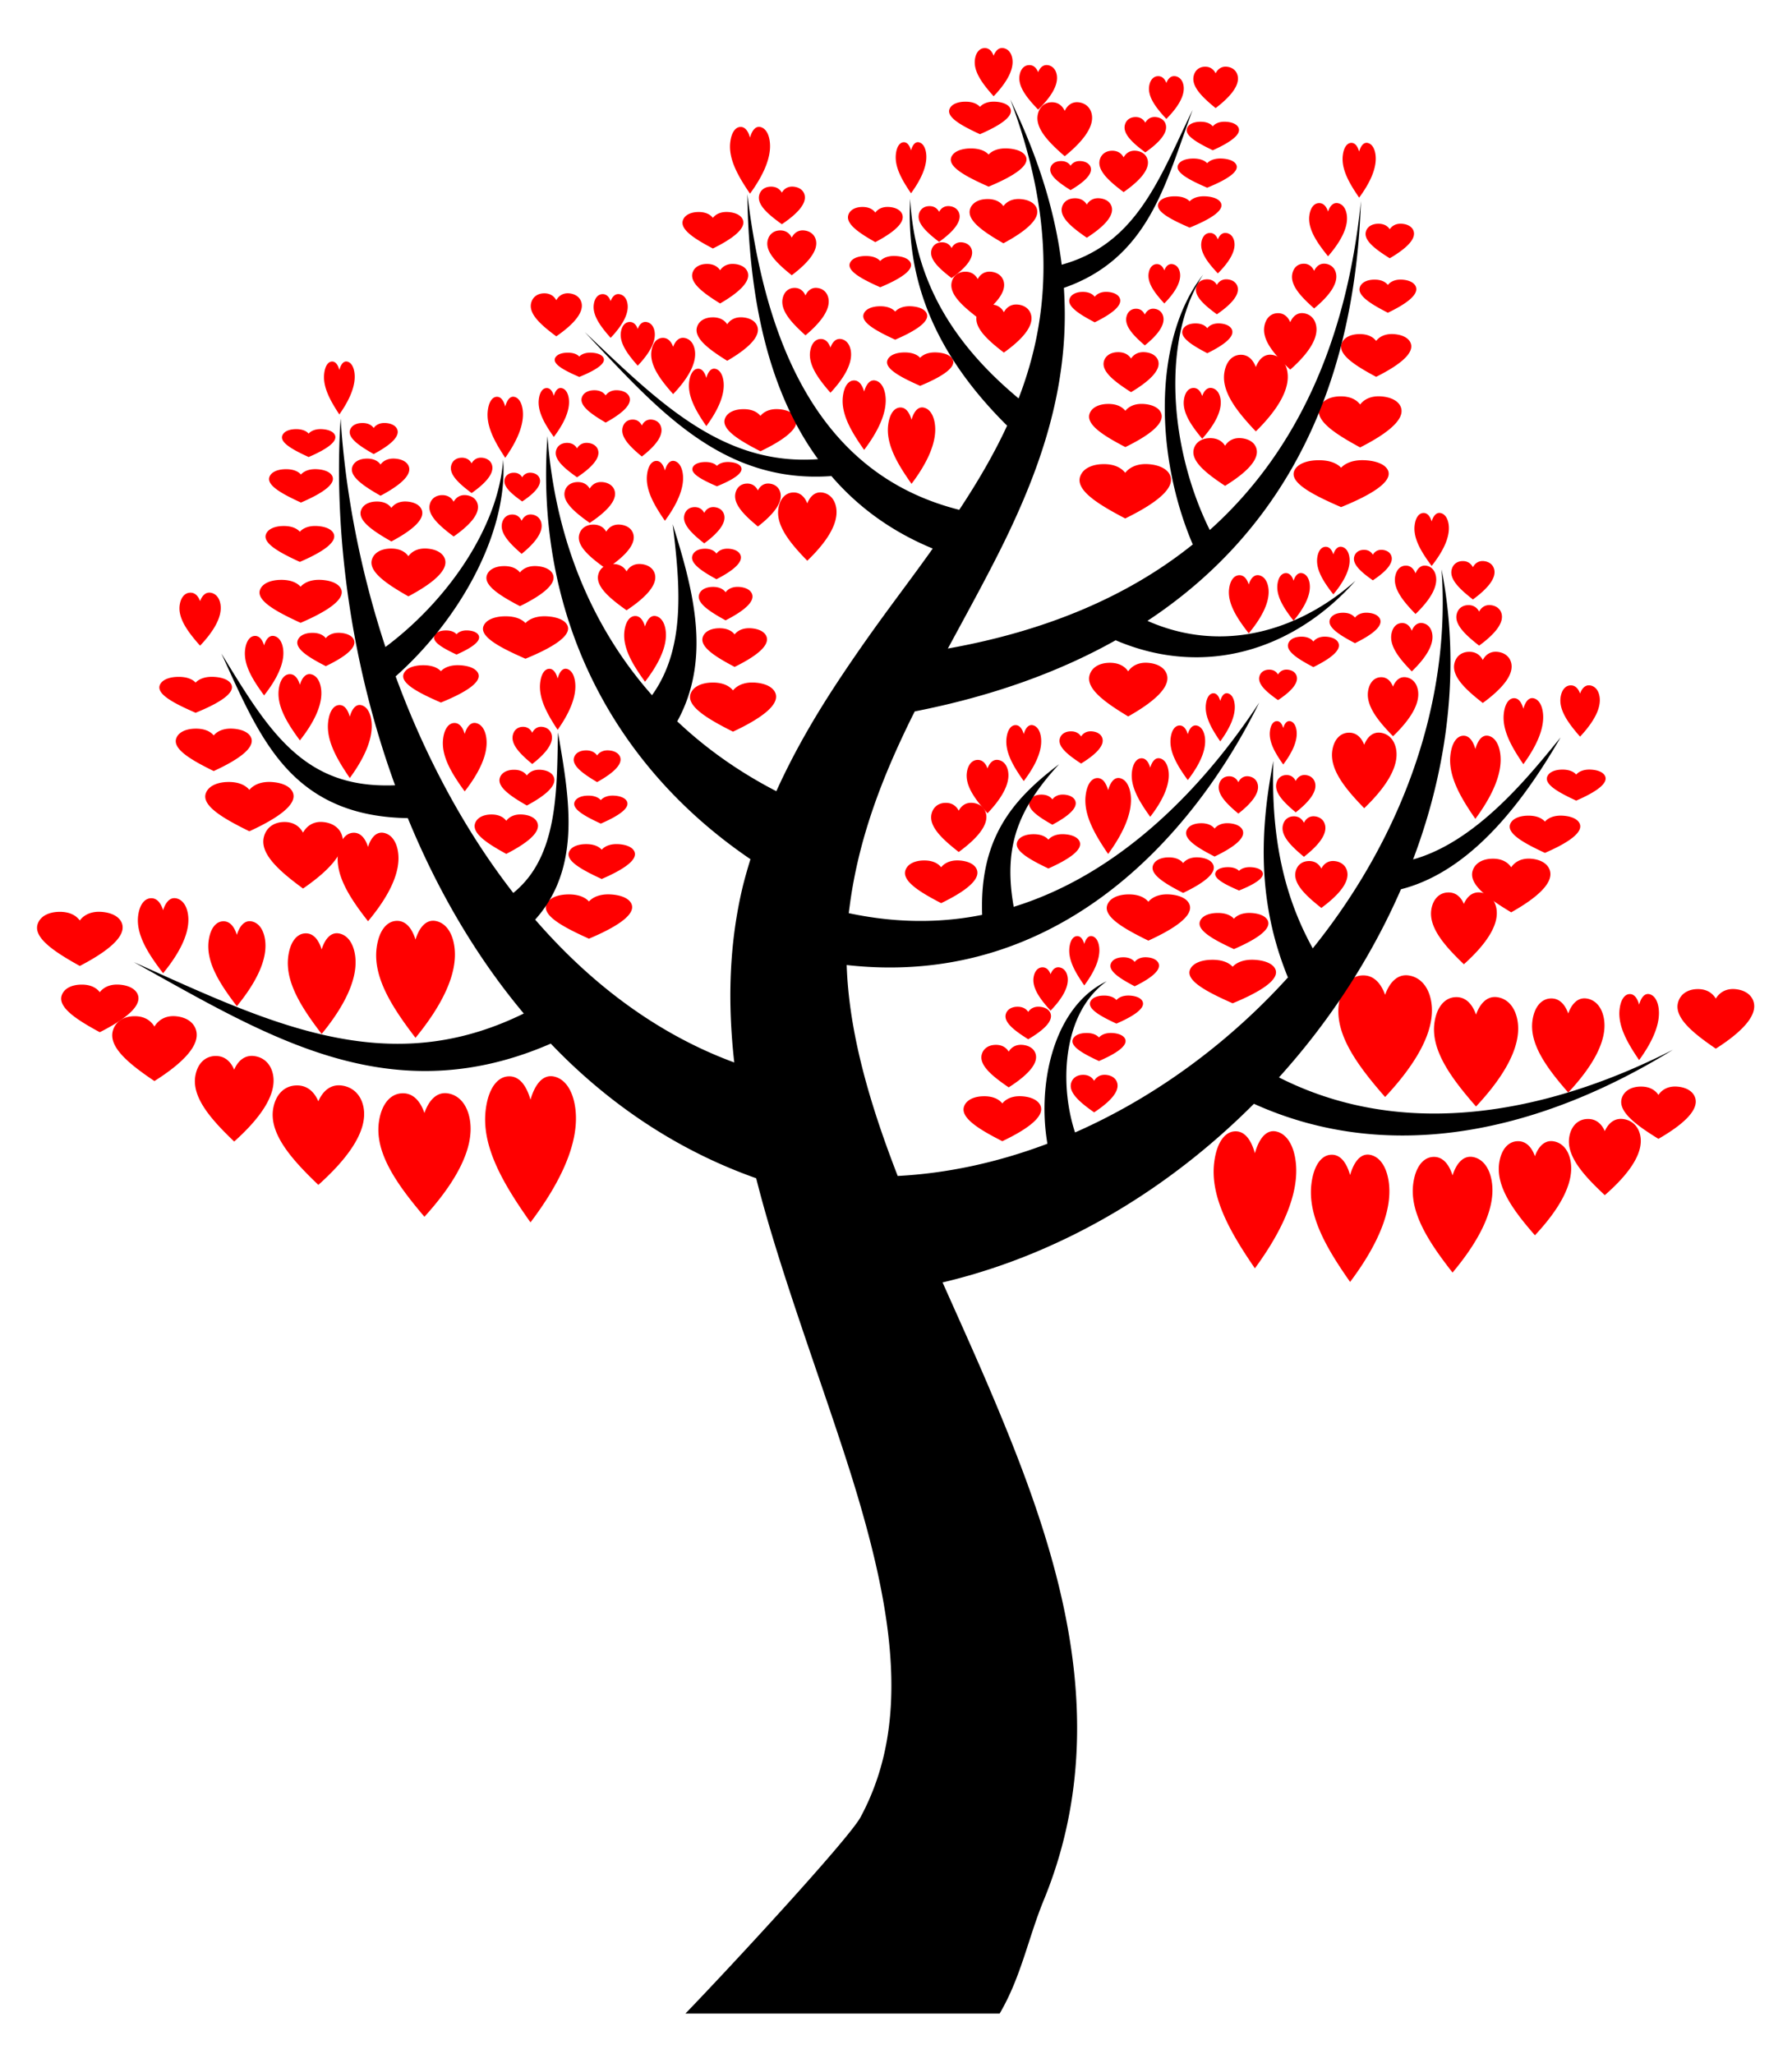 <svg xmlns="http://www.w3.org/2000/svg" viewBox="0 0 561 642.794"><path fill="red" d="M434.75 369.883c-.69-4.802-2.857-7.843-5.84-8.42a3.982 3.982 0 00-.757-.074c-2.593 0-4.438 2.709-5.492 6.41-1.102-3.863-2.983-6.369-5.725-6.369-.181 0-.367.011-.556.034-2.727.321-5.07 3.239-5.808 8.926-1.328 10.23 4.957 20.687 12.089 30.86 7.584-10.103 13.502-21.524 12.089-31.367zM467.008 369.794c-.7-4.366-2.901-7.131-5.93-7.656a4.498 4.498 0 00-.768-.067c-2.633 0-4.506 2.462-5.577 5.828-1.119-3.513-3.028-5.791-5.813-5.791-.184 0-.372.01-.564.03-2.77.293-5.148 2.946-5.898 8.117-1.348 9.303 5.033 18.813 12.275 28.064 7.702-9.188 13.71-19.574 12.275-28.525zM491.682 363.449c-.637-3.552-2.637-5.8-5.39-6.227a4.554 4.554 0 00-.698-.055c-2.393 0-4.095 2.003-5.069 4.74-1.016-2.857-2.752-4.71-5.282-4.71-.168 0-.34.008-.514.025-2.516.238-4.679 2.395-5.36 6.602-1.225 7.566 4.575 15.3 11.156 22.825 7-7.473 12.46-15.92 11.157-23.2zM513.473 355.302c-.632-2.876-2.618-4.697-5.35-5.042a5.53 5.53 0 00-.694-.045c-2.375 0-4.065 1.622-5.03 3.839-1.01-2.314-2.733-3.814-5.245-3.814-.166 0-.336.006-.51.02-2.498.192-4.644 1.94-5.32 5.345-1.217 6.127 4.54 12.39 11.074 18.483 6.948-6.051 12.37-12.891 11.075-18.786zM548.972 313.546c-.674-2.25-2.795-3.673-5.712-3.943a8.02 8.02 0 00-.74-.035c-2.536 0-4.34 1.268-5.372 3.002-1.077-1.81-2.917-2.983-5.598-2.983-.178 0-.36.005-.544.016-2.668.15-4.96 1.517-5.681 4.18-1.299 4.791 4.848 9.69 11.823 14.454 7.419-4.733 13.206-10.082 11.824-14.691zM448.032 313.38c-.822-4.59-3.408-7.496-6.965-8.047a5.892 5.892 0 00-.903-.072c-3.093 0-5.293 2.59-6.55 6.128-1.315-3.693-3.558-6.088-6.829-6.088-.216 0-.437.01-.663.031-3.253.308-6.047 3.097-6.928 8.533-1.584 9.78 5.913 19.777 14.42 29.502 9.046-9.66 16.104-20.577 14.418-29.986zM475.053 319.367c-.74-4.128-3.066-6.743-6.265-7.239a5.296 5.296 0 00-.813-.064c-2.78 0-4.76 2.329-5.891 5.512-1.182-3.322-3.2-5.476-6.142-5.476-.194 0-.393.01-.596.028-2.926.277-5.44 2.785-6.231 7.675-1.424 8.796 5.318 17.787 12.969 26.534 8.136-8.687 14.484-18.507 12.969-26.97zM502.106 318.766c-.636-3.551-2.637-5.8-5.39-6.227a4.554 4.554 0 00-.698-.055c-2.393 0-4.095 2.003-5.068 4.741-1.017-2.857-2.753-4.71-5.283-4.71a5.45 5.45 0 00-.513.024c-2.517.238-4.68 2.396-5.36 6.602-1.226 7.566 4.574 15.301 11.156 22.826 7-7.474 12.46-15.92 11.156-23.2zM500.735 217.928c-.346-1.936-1.437-3.162-2.937-3.394-.13-.02-.257-.03-.38-.03-1.305 0-2.233 1.091-2.763 2.584-.554-1.558-1.5-2.568-2.88-2.568-.091 0-.184.005-.28.014-1.371.13-2.55 1.305-2.921 3.598-.668 4.124 2.493 8.34 6.08 12.44 3.816-4.072 6.792-8.677 6.081-12.644zM485.162 272.336c-.689-2.026-2.853-3.308-5.83-3.551a9.301 9.301 0 00-.757-.031c-2.588 0-4.43 1.142-5.483 2.703-1.1-1.63-2.977-2.686-5.715-2.686-.181 0-.366.005-.555.014-2.723.136-5.062 1.366-5.799 3.764-1.325 4.315 4.95 8.725 12.07 13.016 7.572-4.262 13.48-9.078 12.069-13.23zM494.524 257.777c-.62-1.405-2.57-2.295-5.251-2.464-.234-.015-.46-.022-.681-.022-2.331 0-3.99.793-4.938 1.876-.991-1.13-2.682-1.864-5.148-1.864-.163 0-.33.003-.5.01-2.452.094-4.558.948-5.222 2.613-1.194 2.994 4.457 6.055 10.87 9.033 6.82-2.958 12.14-6.3 10.87-9.182zM502.5 242.948c-.517-1.172-2.141-1.913-4.376-2.054a9.044 9.044 0 00-.567-.018c-1.942 0-3.325.66-4.115 1.563-.825-.942-2.234-1.553-4.289-1.553-.136 0-.275.003-.416.008-2.044.078-3.799.79-4.352 2.177-.995 2.495 3.714 5.046 9.057 7.527 5.683-2.464 10.116-5.25 9.058-7.65zM469.657 235.807c-.444-3.138-1.84-5.125-3.761-5.502a2.524 2.524 0 00-.488-.048c-1.67 0-2.858 1.77-3.537 4.189-.71-2.525-1.92-4.163-3.687-4.162-.116 0-.236.007-.358.021-1.756.21-3.265 2.117-3.74 5.834-.856 6.685 3.192 13.52 7.785 20.168 4.885-6.603 8.696-14.067 7.786-20.5zM483.003 222.92c-.348-2.493-1.443-4.07-2.949-4.37a1.958 1.958 0 00-.382-.039c-1.309 0-2.24 1.406-2.773 3.327-.556-2.005-1.505-3.305-2.89-3.305-.091 0-.185.005-.28.017-1.377.167-2.56 1.68-2.933 4.632-.67 5.31 2.503 10.736 6.103 16.016 3.83-5.244 6.817-11.17 6.104-16.279zM453.496 164.079c-.302-2-1.254-3.266-2.564-3.506a1.837 1.837 0 00-.332-.031c-1.138 0-1.948 1.127-2.411 2.67-.484-1.61-1.31-2.653-2.513-2.653-.08 0-.162.004-.245.014-1.197.134-2.226 1.349-2.55 3.717-.583 4.26 2.177 8.616 5.308 12.853 3.33-4.208 5.928-8.965 5.307-13.064zM437.032 234.348c-.567-2.852-2.352-4.658-4.807-5a4.502 4.502 0 00-.623-.044c-2.134 0-3.653 1.608-4.52 3.806-.908-2.294-2.456-3.782-4.713-3.782-.15 0-.302.007-.458.02-2.245.191-4.173 1.924-4.78 5.3-1.094 6.076 4.08 12.285 9.95 18.327 6.243-6 11.114-12.782 9.951-18.627zM443.87 215.89c-.444-2.228-1.838-3.639-3.757-3.906a3.515 3.515 0 00-.487-.035c-1.667 0-2.854 1.257-3.532 2.974-.709-1.792-1.918-2.955-3.682-2.955-.117 0-.236.005-.358.016-1.754.149-3.261 1.502-3.736 4.141-.854 4.747 3.189 9.6 7.776 14.32 4.879-4.688 8.685-9.988 7.776-14.555zM448.342 198.225c-.363-1.826-1.505-2.982-3.077-3.201a2.879 2.879 0 00-.4-.028c-1.366 0-2.338 1.03-2.894 2.437-.58-1.469-1.571-2.422-3.016-2.422-.096 0-.194.005-.293.013-1.438.122-2.672 1.232-3.061 3.394-.7 3.889 2.612 7.865 6.37 11.732 3.998-3.841 7.116-8.183 6.371-11.925zM449.514 180.259c-.363-1.826-1.506-2.982-3.077-3.201a2.878 2.878 0 00-.4-.028c-1.366 0-2.338 1.03-2.894 2.437-.58-1.47-1.572-2.422-3.017-2.422-.095 0-.193.005-.293.013-1.437.122-2.672 1.231-3.061 3.394-.7 3.889 2.613 7.865 6.371 11.732 3.997-3.841 7.116-8.183 6.371-11.925zM473.077 207.416c-.506-1.931-2.098-3.154-4.288-3.386-.19-.02-.376-.03-.556-.03-1.904 0-3.259 1.09-4.033 2.578-.81-1.554-2.19-2.561-4.204-2.561-.134 0-.27.004-.409.013-2.002.13-3.723 1.303-4.265 3.59-.975 4.115 3.64 8.322 8.878 12.414 5.57-4.065 9.915-8.659 8.877-12.618zM470.08 192.095c-.4-1.53-1.66-2.497-3.394-2.681a4.166 4.166 0 00-.44-.024c-1.507 0-2.58.863-3.193 2.041-.64-1.23-1.734-2.028-3.328-2.028-.105 0-.213.004-.323.011-1.586.102-2.948 1.031-3.377 2.842-.772 3.257 2.882 6.587 7.028 9.826 4.41-3.217 7.85-6.853 7.028-9.987zM467.763 178.172c-.38-1.448-1.574-2.365-3.216-2.54a3.961 3.961 0 00-.417-.021c-1.428 0-2.444.816-3.025 1.933-.606-1.165-1.642-1.921-3.152-1.921-.1 0-.202.003-.306.01-1.502.097-2.793.977-3.2 2.692-.73 3.086 2.73 6.24 6.658 9.309 4.177-3.048 7.436-6.493 6.658-9.462zM147.083 350.403c-.81-4.662-3.359-7.614-6.865-8.174a5.632 5.632 0 00-.89-.072c-3.047 0-5.216 2.63-6.455 6.223-1.296-3.75-3.506-6.183-6.73-6.183-.213 0-.431.01-.653.032-3.206.313-5.96 3.145-6.828 8.666-1.56 9.932 5.827 20.084 14.21 29.96 8.916-9.809 15.872-20.896 14.211-30.452zM113.754 346.348c-.804-3.754-3.331-6.132-6.808-6.583a6.855 6.855 0 00-.883-.058c-3.022 0-5.173 2.118-6.402 5.012-1.285-3.02-3.477-4.98-6.674-4.98-.211 0-.428.009-.648.026-3.18.252-5.91 2.533-6.771 6.98-1.548 7.998 5.779 16.175 14.093 24.129 8.842-7.9 15.74-16.83 14.093-24.526zM85.436 336.209c-.691-3.23-2.865-5.275-5.856-5.663a5.883 5.883 0 00-.76-.05c-2.6 0-4.45 1.822-5.507 4.312-1.105-2.599-2.99-4.284-5.74-4.284-.183 0-.369.007-.558.022-2.735.217-5.085 2.179-5.825 6.004-1.332 6.88 4.97 13.914 12.123 20.757 7.606-6.796 13.54-14.478 12.123-21.098zM61.358 322.381c-.742-2.448-3.076-3.998-6.286-4.292a8.917 8.917 0 00-.816-.038c-2.79 0-4.776 1.38-5.912 3.268-1.186-1.97-3.21-3.247-6.162-3.247-.196 0-.395.005-.599.017-2.936.164-5.458 1.651-6.253 4.55-1.429 5.217 5.337 10.549 13.014 15.736 8.165-5.152 14.535-10.975 13.014-15.994zM38.17 289.001c-.752-2.043-3.117-3.337-6.37-3.582a10.994 10.994 0 00-.827-.032c-2.828 0-4.84 1.152-5.99 2.727-1.203-1.643-3.255-2.71-6.246-2.71-.198 0-.4.005-.607.015-2.975.136-5.53 1.378-6.336 3.798-1.449 4.353 5.408 8.803 13.188 13.132 8.275-4.3 14.73-9.16 13.188-13.348zM142.21 296.005c-.691-4.415-2.868-7.21-5.862-7.74a4.351 4.351 0 00-.76-.069c-2.603 0-4.455 2.49-5.514 5.893-1.106-3.551-2.994-5.855-5.747-5.855-.182 0-.368.01-.558.03-2.738.296-5.09 2.979-5.83 8.207-1.334 9.405 4.976 19.02 12.135 28.372 7.615-9.29 13.555-19.789 12.137-28.838zM111.136 298.825c-.595-3.798-2.467-6.203-5.043-6.659a3.738 3.738 0 00-.654-.059c-2.239 0-3.832 2.142-4.742 5.07-.952-3.056-2.576-5.037-4.944-5.037-.157 0-.317.009-.48.026-2.356.255-4.38 2.562-5.016 7.06-1.147 8.09 4.28 16.36 10.44 24.406 6.55-7.991 11.66-17.023 10.44-24.807zM82.958 294.001c-.502-3.204-2.082-5.233-4.256-5.618a3.155 3.155 0 00-.551-.05c-1.89 0-3.234 1.807-4.003 4.278-.803-2.578-2.173-4.25-4.171-4.25-.133 0-.268.007-.406.022-1.987.214-3.695 2.161-4.233 5.956-.967 6.828 3.613 13.807 8.81 20.596 5.528-6.743 9.84-14.365 8.81-20.934zM58.843 286.128c-.444-2.831-1.84-4.624-3.76-4.964a2.787 2.787 0 00-.488-.044c-1.67 0-2.857 1.597-3.536 3.78-.71-2.279-1.92-3.756-3.686-3.756-.117 0-.237.006-.358.02-1.756.19-3.265 1.91-3.74 5.263-.855 6.032 3.191 12.199 7.784 18.198 4.883-5.958 8.694-12.693 7.784-18.497z"/><path fill="red" d="M43.144 311.348c-.68-1.797-2.814-2.935-5.752-3.151a10.153 10.153 0 00-.746-.028c-2.554 0-4.37 1.014-5.41 2.399-1.085-1.446-2.937-2.384-5.638-2.384-.179 0-.362.004-.548.013-2.686.12-4.994 1.212-5.721 3.34-1.308 3.83 4.882 7.744 11.907 11.551 7.471-3.781 13.3-8.056 11.908-11.74zM107.123 261.706c-.7-2.512-2.897-4.103-5.921-4.404a7.734 7.734 0 00-.768-.04c-2.628 0-4.499 1.417-5.568 3.354-1.117-2.021-3.024-3.332-5.804-3.332-.184 0-.372.006-.563.018-2.765.168-5.14 1.694-5.89 4.669-1.345 5.351 5.027 10.822 12.257 16.143 7.69-5.285 13.69-11.26 12.257-16.408zM91.678 248.038c-.776-1.861-3.217-3.04-6.575-3.263a12.85 12.85 0 00-.853-.029c-2.919 0-4.996 1.05-6.183 2.484-1.24-1.497-3.358-2.468-6.446-2.468-.204 0-.413.005-.626.013-3.07.125-5.709 1.255-6.54 3.46-1.495 3.963 5.582 8.016 13.612 11.958 8.54-3.916 15.202-8.341 13.61-12.155zM78.613 230.887c-.668-1.6-2.768-2.614-5.656-2.806a11.046 11.046 0 00-.734-.025c-2.51 0-4.298.903-5.32 2.137-1.066-1.288-2.888-2.123-5.544-2.123-.175 0-.355.003-.538.01-2.642.108-4.91 1.08-5.626 2.976-1.286 3.41 4.801 6.897 11.709 10.288 7.346-3.368 13.077-7.176 11.709-10.457zM72.428 214.244c-.638-1.356-2.644-2.215-5.404-2.377-.24-.015-.473-.021-.7-.021-2.4 0-4.107.764-5.083 1.81-1.02-1.091-2.76-1.799-5.297-1.799-.168 0-.34.003-.515.01-2.524.09-4.692.914-5.375 2.52-1.228 2.889 4.587 5.842 11.187 8.715 7.019-2.854 12.495-6.079 11.187-8.858zM68.999 189.03c-.363-2.002-1.504-3.27-3.073-3.51a2.627 2.627 0 00-.399-.03c-1.364 0-2.335 1.128-2.89 2.671-.58-1.61-1.57-2.654-3.012-2.654a3.14 3.14 0 00-.292.014c-1.436.134-2.668 1.35-3.057 3.72-.699 4.264 2.609 8.622 6.361 12.862 3.991-4.211 7.105-8.971 6.362-13.073zM100.493 215.421c-.377-2.5-1.562-4.083-3.192-4.383a2.28 2.28 0 00-.413-.038c-1.417 0-2.425 1.41-3.002 3.336-.602-2.01-1.63-3.315-3.128-3.315-.1 0-.2.006-.304.017-1.49.168-2.77 1.686-3.174 4.647-.725 5.325 2.709 10.77 6.606 16.065 4.145-5.26 7.379-11.205 6.607-16.329zM88.613 202.994c-.339-2.245-1.403-3.667-2.867-3.936a2.043 2.043 0 00-.371-.035c-1.273 0-2.178 1.266-2.696 2.997-.54-1.806-1.464-2.978-2.81-2.978-.089 0-.18.005-.273.016-1.339.15-2.488 1.514-2.85 4.173-.652 4.783 2.432 9.673 5.933 14.43 3.723-4.725 6.627-10.065 5.934-14.667zM438.55 127.453c-.727-1.927-3.013-3.148-6.158-3.38-.274-.02-.54-.03-.799-.03-2.734 0-4.679 1.088-5.791 2.574-1.162-1.551-3.145-2.557-6.037-2.557-.191 0-.387.005-.586.014-2.876.129-5.347 1.3-6.126 3.583-1.4 4.106 5.228 8.303 12.749 12.387 7.998-4.056 14.238-8.64 12.748-12.591zM430.604 48.358c-.291-2.067-1.208-3.376-2.47-3.624a1.652 1.652 0 00-.32-.032c-1.096 0-1.876 1.166-2.321 2.76-.466-1.664-1.261-2.743-2.42-2.743a1.97 1.97 0 00-.236.015c-1.153.138-2.144 1.394-2.456 3.842-.561 4.405 2.096 8.907 5.112 13.286 3.207-4.35 5.709-9.266 5.111-13.504zM402.983 116.138c-.56-2.892-2.324-4.724-4.75-5.071a4.337 4.337 0 00-.615-.045c-2.108 0-3.608 1.631-4.466 3.861-.896-2.327-2.426-3.836-4.656-3.836-.147 0-.298.006-.452.02-2.218.194-4.123 1.95-4.723 5.377-1.08 6.162 4.031 12.462 9.83 18.59 6.169-6.087 10.981-12.967 9.832-18.896z"/><path fill="red" d="M412.003 101.776c-.461-2.132-1.91-3.481-3.904-3.737a3.962 3.962 0 00-.506-.033c-1.733 0-2.966 1.202-3.671 2.845-.737-1.715-1.994-2.827-3.827-2.827-.122 0-.246.005-.372.015-1.823.142-3.39 1.437-3.883 3.962-.887 4.541 3.314 9.183 8.081 13.699 5.07-4.485 9.026-9.555 8.082-13.924zM418.234 85.514c-.39-1.688-1.615-2.756-3.3-2.959a3.585 3.585 0 00-.429-.026c-1.465 0-2.507.952-3.104 2.253-.622-1.358-1.685-2.239-3.235-2.238-.103 0-.207.003-.314.011-1.542.113-2.866 1.138-3.283 3.137-.75 3.595 2.801 7.27 6.832 10.846 4.287-3.551 7.632-7.565 6.833-11.024zM421.597 67.1c-.333-2.008-1.38-3.28-2.82-3.521a2.207 2.207 0 00-.366-.031c-1.252 0-2.143 1.132-2.652 2.68-.533-1.615-1.44-2.663-2.765-2.663a2.65 2.65 0 00-.269.014c-1.317.134-2.448 1.354-2.805 3.733-.641 4.278 2.394 8.652 5.839 12.907 3.663-4.226 6.52-9.003 5.838-13.12zM441.63 107.411c-.617-1.613-2.557-2.635-5.227-2.829a9.325 9.325 0 00-.677-.025c-2.32 0-3.972.91-4.916 2.154-.986-1.298-2.67-2.14-5.123-2.14-.163 0-.329.003-.498.011-2.441.108-4.538 1.089-5.199 3-1.188 3.438 4.437 6.952 10.82 10.37 6.788-3.395 12.085-7.233 10.82-10.54zM443.24 89.727c-.5-1.25-2.07-2.041-4.232-2.192a7.88 7.88 0 00-.548-.019c-1.878 0-3.215.705-3.979 1.668-.798-1.005-2.16-1.657-4.147-1.657-.131 0-.266.003-.403.008-1.975.084-3.673.843-4.207 2.323-.962 2.663 3.59 5.384 8.757 8.032 5.495-2.63 9.782-5.602 8.758-8.163zM442.54 72.326c-.426-1.304-1.765-2.13-3.607-2.286a5.521 5.521 0 00-.467-.02c-1.601 0-2.74.735-3.392 1.74-.68-1.049-1.842-1.729-3.535-1.729a6.69 6.69 0 00-.343.01c-1.684.087-3.131.879-3.587 2.422-.82 2.777 3.061 5.616 7.465 8.378 4.684-2.743 8.338-5.843 7.466-8.515zM435.614 174.133c-.333-1.15-1.38-1.88-2.819-2.018a3.826 3.826 0 00-.365-.017c-1.252 0-2.142.648-2.651 1.535-.532-.925-1.44-1.526-2.763-1.526a4.54 4.54 0 00-.269.008c-1.316.077-2.447.776-2.803 2.14-.641 2.45 2.392 4.956 5.835 7.393 3.66-2.42 6.517-5.157 5.835-7.515zM363.49 129.3c-.638-1.628-2.645-2.66-5.406-2.855a9.917 9.917 0 00-.7-.025c-2.401 0-4.109.918-5.085 2.174-1.02-1.31-2.762-2.16-5.3-2.16-.168 0-.34.003-.515.011-2.525.11-4.694 1.099-5.378 3.027-1.229 3.47 4.59 7.017 11.193 10.468 7.022-3.428 12.5-7.301 11.192-10.64zM386.4 75.602c-.293-1.526-1.215-2.493-2.483-2.676a2.252 2.252 0 00-.322-.024c-1.102 0-1.887.861-2.335 2.038-.468-1.228-1.268-2.025-2.434-2.025-.077 0-.156.004-.236.01-1.16.103-2.156 1.03-2.47 2.838-.564 3.252 2.108 6.576 5.14 9.81 3.225-3.212 5.74-6.842 5.14-9.97zM434.492 147.168c-.835-1.77-3.463-2.89-7.078-3.103-.315-.018-.62-.027-.918-.027-3.143 0-5.379.998-6.657 2.362-1.335-1.423-3.615-2.347-6.939-2.347-.22 0-.445.004-.674.013-3.306.118-6.145 1.193-7.04 3.29-1.61 3.77 6.008 7.624 14.653 11.374 9.193-3.725 16.366-7.934 14.653-11.561zM393.306 140.307c-.558-1.8-2.313-2.94-4.727-3.157a6.863 6.863 0 00-.613-.028c-2.098 0-3.591 1.016-4.445 2.404-.891-1.449-2.413-2.388-4.633-2.388-.147 0-.297.004-.45.012-2.207.12-4.103 1.215-4.7 3.347-1.076 3.836 4.011 7.757 9.783 11.572 6.14-3.79 10.928-8.071 9.785-11.762zM385.678 103.213c-.441-1.124-1.827-1.837-3.734-1.972a6.874 6.874 0 00-.484-.017c-1.658 0-2.837.634-3.512 1.501-.704-.905-1.907-1.491-3.66-1.491-.116 0-.234.002-.355.007-1.744.076-3.242.759-3.714 2.09-.85 2.397 3.17 4.846 7.73 7.229 4.849-2.367 8.632-5.042 7.729-7.347zM387.425 89.757c-.37-1.32-1.53-2.156-3.126-2.315a4.095 4.095 0 00-.406-.02c-1.388 0-2.375.744-2.94 1.762-.59-1.062-1.596-1.751-3.064-1.751-.098 0-.197.003-.298.01-1.46.088-2.714.89-3.11 2.453-.71 2.812 2.654 5.687 6.472 8.484 4.06-2.778 7.228-5.917 6.472-8.623zM362.567 112.886c-.484-1.51-2.005-2.465-4.099-2.647a6.14 6.14 0 00-.531-.023c-1.82 0-3.115.851-3.855 2.015-.773-1.214-2.093-2.002-4.018-2.002-.127 0-.257.003-.39.01-1.914.101-3.559 1.019-4.077 2.807-.932 3.216 3.48 6.504 8.485 9.703 5.324-3.177 9.477-6.768 8.485-9.863zM364.158 99.071c-.328-1.383-1.362-2.26-2.784-2.425a3.095 3.095 0 00-.36-.022c-1.237 0-2.116.78-2.619 1.847-.525-1.113-1.422-1.835-2.729-1.835-.086 0-.175.003-.265.01-1.3.092-2.417.933-2.769 2.571-.633 2.948 2.363 5.96 5.763 8.892 3.616-2.911 6.437-6.202 5.763-9.038zM369.378 85.283c-.278-1.485-1.154-2.426-2.36-2.604a2.089 2.089 0 00-.306-.023c-1.047 0-1.793.838-2.219 1.983-.445-1.195-1.205-1.97-2.313-1.97-.074 0-.149.003-.225.01-1.102.1-2.049 1.002-2.347 2.761-.537 3.165 2.003 6.4 4.885 9.546 3.065-3.125 5.456-6.658 4.885-9.703zM366.352 148.885c-.804-2.05-3.331-3.35-6.808-3.596a12.49 12.49 0 00-.882-.031c-3.023 0-5.173 1.156-6.402 2.737-1.285-1.65-3.477-2.72-6.674-2.72-.211 0-.427.005-.648.014-3.18.138-5.91 1.384-6.77 3.812-1.549 4.37 5.778 8.835 14.092 13.18 8.841-4.315 15.74-9.193 14.092-13.396zM397.054 183.903c-.35-2.194-1.448-3.583-2.96-3.846a2.231 2.231 0 00-.383-.034c-1.314 0-2.249 1.237-2.783 2.928-.558-1.765-1.511-2.91-2.901-2.91a2.66 2.66 0 00-.282.016c-1.382.146-2.57 1.48-2.943 4.077-.673 4.674 2.512 9.45 6.126 14.098 3.844-4.616 6.842-9.833 6.126-14.33zM409.98 182.55c-.286-1.797-1.186-2.935-2.425-3.15a1.823 1.823 0 00-.314-.028c-1.076 0-1.842 1.013-2.28 2.399-.458-1.446-1.239-2.384-2.377-2.384-.076 0-.153.004-.231.013-1.133.12-2.106 1.212-2.412 3.34-.552 3.83 2.058 7.744 5.02 11.552 3.149-3.782 5.606-8.057 5.02-11.741zM422.429 174.31c-.286-1.798-1.187-2.936-2.425-3.152a1.824 1.824 0 00-.314-.028c-1.077 0-1.843 1.014-2.28 2.4-.458-1.447-1.24-2.384-2.378-2.384a2.17 2.17 0 00-.23.012c-1.133.12-2.106 1.212-2.413 3.341-.551 3.83 2.059 7.743 5.02 11.551 3.15-3.782 5.607-8.057 5.02-11.74zM419.027 201.3c-.448-1.147-1.857-1.875-3.797-2.012a6.93 6.93 0 00-.492-.018c-1.686 0-2.886.647-3.571 1.532-.717-.923-1.94-1.522-3.723-1.522-.118 0-.238.002-.361.008-1.774.076-3.297.774-3.777 2.134-.863 2.446 3.223 4.946 7.86 7.379 4.933-2.416 8.78-5.147 7.861-7.5zM432.05 193.813c-.449-1.148-1.858-1.875-3.798-2.013a6.93 6.93 0 00-.492-.018c-1.686 0-2.885.648-3.571 1.533-.717-.923-1.94-1.523-3.723-1.523-.118 0-.238.003-.361.008-1.773.077-3.297.775-3.777 2.135-.863 2.446 3.224 4.946 7.86 7.379 4.933-2.416 8.78-5.147 7.862-7.5zM405.931 211.627c-.333-1.15-1.38-1.88-2.819-2.017a3.828 3.828 0 00-.365-.018c-1.252 0-2.142.649-2.651 1.536-.532-.926-1.44-1.526-2.763-1.526-.088 0-.177.002-.269.008-1.316.077-2.447.776-2.803 2.139-.641 2.45 2.392 4.956 5.835 7.394 3.66-2.421 6.517-5.158 5.835-7.516zM353.94 248.576c-.401-2.866-1.661-4.68-3.395-5.025a2.257 2.257 0 00-.44-.044c-1.508 0-2.58 1.616-3.193 3.826-.64-2.306-1.734-3.802-3.328-3.802a2.69 2.69 0 00-.323.02c-1.586.192-2.948 1.933-3.377 5.328-.772 6.106 2.882 12.348 7.028 18.42 4.409-6.03 7.849-12.848 7.028-18.723zM365.8 241.232c-.325-2.21-1.35-3.608-2.758-3.874a1.926 1.926 0 00-.358-.034c-1.225 0-2.096 1.246-2.595 2.95-.52-1.778-1.408-2.93-2.704-2.93-.086 0-.173.004-.262.015-1.289.147-2.396 1.49-2.744 4.106-.628 4.707 2.341 9.518 5.71 14.198 3.583-4.648 6.379-9.903 5.711-14.431zM377.19 230.706c-.306-2.061-1.265-3.366-2.584-3.614a1.814 1.814 0 00-.335-.032c-1.147 0-1.963 1.163-2.43 2.752-.487-1.659-1.32-2.734-2.532-2.734-.08 0-.163.005-.246.014-1.207.138-2.243 1.39-2.57 3.832-.587 4.391 2.193 8.88 5.348 13.247 3.356-4.337 5.973-9.24 5.348-13.465zM386.489 220.19c-.256-1.816-1.06-2.966-2.165-3.184a1.444 1.444 0 00-.28-.028c-.962 0-1.645 1.024-2.036 2.424-.409-1.46-1.106-2.409-2.122-2.409-.067 0-.136.005-.206.013-1.011.121-1.88 1.225-2.153 3.376-.492 3.87 1.837 7.826 4.48 11.675 2.812-3.822 5.005-8.143 4.482-11.866zM372.348 283.017c-.733-1.746-3.036-2.852-6.204-3.061a12.191 12.191 0 00-.804-.027c-2.754 0-4.714.984-5.834 2.33-1.17-1.404-3.168-2.315-6.081-2.315-.193 0-.39.004-.591.012-2.897.117-5.386 1.177-6.17 3.245-1.41 3.72 5.266 7.521 12.842 11.22 8.057-3.673 14.343-7.826 12.842-11.404zM379.831 270.724c-.538-1.341-2.23-2.19-4.56-2.351-.202-.014-.399-.021-.59-.021-2.025 0-3.466.756-4.289 1.79-.86-1.079-2.329-1.779-4.47-1.779-.142 0-.286.003-.434.01-2.13.09-3.959.904-4.535 2.493-1.037 2.857 3.87 5.778 9.44 8.62 5.921-2.823 10.542-6.013 9.438-8.762zM389.034 259.89c-.502-1.258-2.08-2.054-4.25-2.205a7.89 7.89 0 00-.55-.02c-1.887 0-3.229.71-3.996 1.679-.802-1.012-2.17-1.668-4.166-1.668-.132 0-.267.003-.404.009-1.985.084-3.69.848-4.226 2.337-.966 2.68 3.607 5.418 8.796 8.082 5.518-2.646 9.824-5.637 8.796-8.214zM362.708 301.56c-.427-1.094-1.77-1.787-3.616-1.919a6.614 6.614 0 00-.469-.017c-1.605 0-2.747.617-3.4 1.461-.682-.88-1.847-1.452-3.545-1.451-.112 0-.227.002-.344.007-1.688.073-3.139.738-3.596 2.035-.822 2.332 3.07 4.716 7.485 7.036 4.696-2.304 8.36-4.908 7.485-7.151zM405.882 228.596c-.237-1.638-.982-2.674-2.007-2.871a1.378 1.378 0 00-.26-.025c-.892 0-1.526.923-1.889 2.185-.378-1.317-1.025-2.171-1.968-2.171-.062 0-.126.003-.19.011-.938.11-1.744 1.104-1.997 3.043-.457 3.488 1.704 7.054 4.155 10.523 2.608-3.445 4.642-7.34 4.156-10.695zM345.097 231.051c-.38-1.216-1.573-1.985-3.216-2.131a4.703 4.703 0 00-.417-.02c-1.428 0-2.443.686-3.024 1.624-.607-.978-1.643-1.613-3.153-1.613-.1 0-.202.003-.306.009-1.502.081-2.792.82-3.198 2.26-.731 2.59 2.73 5.237 6.657 7.812 4.177-2.558 7.435-5.45 6.657-7.941zM325.87 230.683c-.307-2.111-1.272-3.448-2.599-3.702a1.795 1.795 0 00-.337-.033c-1.153 0-1.974 1.191-2.443 2.82-.49-1.7-1.327-2.802-2.547-2.802-.08 0-.163.005-.247.015-1.214.141-2.256 1.424-2.584 3.925-.591 4.5 2.205 9.098 5.378 13.572 3.375-4.444 6.007-9.466 5.379-13.795zM315.587 241.395c-.367-2.015-1.521-3.29-3.11-3.533a2.678 2.678 0 00-.402-.03c-1.38 0-2.363 1.136-2.925 2.689-.586-1.621-1.588-2.673-3.048-2.673-.097 0-.195.005-.296.014-1.452.135-2.7 1.36-3.093 3.746-.707 4.293 2.64 8.68 6.437 12.95 4.039-4.24 7.19-9.033 6.437-13.163z"/><path fill="red" d="M308.654 254.558c-.485-1.855-2.012-3.03-4.113-3.253a5.044 5.044 0 00-.534-.029c-1.826 0-3.125 1.047-3.868 2.477-.776-1.493-2.1-2.46-4.032-2.46a6.08 6.08 0 00-.392.012c-1.92.124-3.57 1.252-4.09 3.449-.936 3.952 3.49 7.993 8.514 11.924 5.343-3.904 9.51-8.317 8.515-12.12zM337.97 263.383c-.557-1.295-2.308-2.114-4.716-2.27a9.5 9.5 0 00-.612-.02c-2.093 0-3.583.73-4.435 1.728-.89-1.041-2.408-1.717-4.623-1.717-.146 0-.296.003-.449.009-2.202.087-4.094.873-4.69 2.407-1.073 2.758 4.003 5.578 9.762 8.321 6.125-2.725 10.904-5.804 9.763-8.458zM336.645 250.715c-.41-1.136-1.7-1.856-3.476-1.992a5.858 5.858 0 00-.45-.018c-1.544 0-2.642.641-3.27 1.517-.655-.914-1.775-1.507-3.407-1.507-.108 0-.218.003-.33.008-1.624.076-3.018.767-3.458 2.112-.79 2.421 2.95 4.896 7.196 7.303 4.514-2.39 8.036-5.093 7.195-7.423zM530.674 343.573c-.655-1.973-2.715-3.223-5.549-3.46a8.631 8.631 0 00-.72-.03c-2.463 0-4.216 1.113-5.218 2.634-1.047-1.588-2.834-2.617-5.44-2.617-.172 0-.348.004-.528.013-2.591.132-4.817 1.331-5.519 3.668-1.262 4.204 4.71 8.502 11.487 12.682 7.207-4.152 12.83-8.845 11.487-12.89zM242.735 216.904c-.757-1.854-3.135-3.028-6.406-3.25-.284-.02-.56-.03-.83-.03-2.844 0-4.867 1.047-6.024 2.476-1.209-1.492-3.272-2.46-6.28-2.46-.198 0-.402.005-.61.014-2.99.124-5.56 1.25-6.37 3.446-1.457 3.95 5.437 7.987 13.26 11.914 8.319-3.9 14.81-8.31 13.26-12.11zM316.902 18.25c-.332-1.819-1.379-2.97-2.818-3.189a2.433 2.433 0 00-.366-.028c-1.251 0-2.142 1.026-2.65 2.428-.533-1.463-1.44-2.412-2.764-2.412-.088 0-.177.004-.268.012-1.317.122-2.448 1.227-2.804 3.381-.64 3.875 2.393 7.836 5.835 11.689 3.661-3.827 6.517-8.153 5.835-11.88zM240.969 44.164c-.352-2.519-1.459-4.114-2.982-4.416a1.98 1.98 0 00-.386-.04c-1.324 0-2.266 1.421-2.804 3.363-.562-2.026-1.523-3.34-2.923-3.34-.092 0-.187.005-.283.017-1.393.169-2.589 1.699-2.966 4.682-.678 5.365 2.531 10.85 6.172 16.186 3.872-5.3 6.893-11.29 6.172-16.452zM324.559 65.245c-.595-1.67-2.466-2.727-5.04-2.927a8.422 8.422 0 00-.653-.026c-2.237 0-3.829.941-4.739 2.228-.95-1.343-2.573-2.214-4.94-2.214-.156 0-.316.004-.48.012-2.353.111-4.374 1.126-5.011 3.103-1.146 3.557 4.277 7.193 10.431 10.73 6.545-3.513 11.651-7.484 10.432-10.906zM321.158 49c-.665-1.442-2.757-2.355-5.635-2.528-.25-.015-.494-.023-.731-.023-2.502 0-4.282.814-5.3 1.925-1.063-1.16-2.878-1.912-5.524-1.912-.175 0-.354.003-.537.01-2.631.096-4.892.972-5.605 2.68-1.281 3.072 4.784 6.213 11.666 9.268 7.32-3.034 13.03-6.464 11.666-9.42zM316.31 33.987c-.544-1.227-2.252-2.004-4.602-2.152a9.538 9.538 0 00-.597-.019c-2.042 0-3.496.693-4.327 1.639-.868-.988-2.35-1.628-4.51-1.628-.143 0-.29.003-.438.008-2.15.083-3.995.828-4.577 2.282-1.046 2.615 3.906 5.288 9.525 7.888 5.976-2.583 10.639-5.502 9.525-8.018zM341.748 35.594c-.48-2.038-1.991-3.328-4.07-3.572a4.503 4.503 0 00-.528-.032c-1.806 0-3.092 1.149-3.827 2.72-.768-1.64-2.078-2.703-3.99-2.703-.126 0-.255.005-.387.015-1.9.136-3.533 1.374-4.048 3.787-.925 4.34 3.455 8.778 8.425 13.094 5.286-4.287 9.41-9.133 8.425-13.31zM387.438 23.63c-.392-1.562-1.626-2.551-3.322-2.739a3.918 3.918 0 00-.431-.024c-1.475 0-2.524.881-3.124 2.086-.627-1.257-1.697-2.073-3.257-2.073a4.74 4.74 0 00-.316.011c-1.552.105-2.884 1.054-3.304 2.905-.756 3.328 2.82 6.73 6.877 10.041 4.315-3.288 7.68-7.004 6.877-10.206z"/><path fill="red" d="M330.808 23.337c-.331-1.68-1.373-2.742-2.805-2.944a2.61 2.61 0 00-.364-.026c-1.245 0-2.131.947-2.638 2.241-.53-1.35-1.433-2.227-2.75-2.227-.087 0-.176.004-.267.012-1.31.112-2.436 1.133-2.79 3.121-.638 3.578 2.38 7.234 5.807 10.792 3.643-3.534 6.486-7.527 5.807-10.97zM292.658 132.621c-.416-2.881-1.725-4.706-3.526-5.052a2.416 2.416 0 00-.457-.045c-1.565 0-2.679 1.626-3.316 3.847-.665-2.318-1.8-3.822-3.456-3.822-.11 0-.222.007-.336.02-1.646.193-3.06 1.944-3.507 5.356-.801 6.139 2.993 12.414 7.3 18.519 4.579-6.064 8.152-12.917 7.298-18.823zM387.03 51.56c-.52-1.1-2.156-1.798-4.406-1.93a9.728 9.728 0 00-.572-.017c-1.955 0-3.347.621-4.143 1.47-.83-.886-2.25-1.46-4.318-1.46-.137 0-.277.002-.42.007-2.057.074-3.825.743-4.382 2.047-1.001 2.346 3.74 4.745 9.12 7.078 5.722-2.317 10.187-4.937 9.12-7.194zM387.74 40.003c-.46-1.077-1.906-1.758-3.896-1.887a7.814 7.814 0 00-.505-.017c-1.73 0-2.96.607-3.664 1.437-.735-.866-1.99-1.428-3.819-1.428a9.37 9.37 0 00-.37.007c-1.82.073-3.383.727-3.875 2.001-.886 2.294 3.306 4.638 8.064 6.918 5.06-2.264 9.008-4.825 8.065-7.031zM382.22 63.53c-.559-1.182-2.314-1.93-4.729-2.072-.21-.012-.414-.018-.613-.018-2.099 0-3.592.666-4.446 1.577-.892-.95-2.414-1.567-4.634-1.567-.147 0-.297.003-.45.008-2.208.08-4.105.797-4.703 2.197-1.075 2.518 4.014 5.092 9.787 7.595 6.14-2.486 10.931-5.297 9.787-7.72zM364.946 38.987c-.365-1.334-1.513-2.18-3.092-2.34a3.975 3.975 0 00-.4-.02c-1.373 0-2.35.752-2.908 1.781-.583-1.073-1.579-1.77-3.03-1.77a4.84 4.84 0 00-.295.01c-1.444.089-2.684.9-3.075 2.48-.703 2.842 2.624 5.748 6.4 8.575 4.015-2.808 7.148-5.98 6.4-8.716zM370.498 26.682c-.306-1.614-1.267-2.636-2.59-2.83a2.306 2.306 0 00-.336-.025c-1.15 0-1.968.91-2.436 2.155-.489-1.299-1.323-2.141-2.54-2.141-.08 0-.162.004-.246.011-1.21.108-2.249 1.089-2.576 3-.589 3.44 2.199 6.955 5.362 10.375 3.364-3.396 5.989-7.236 5.362-10.545zM359.247 49.931c-.427-1.56-1.77-2.55-3.617-2.737a4.64 4.64 0 00-.47-.024c-1.605 0-2.748.88-3.4 2.084-.683-1.256-1.848-2.07-3.546-2.07a5.61 5.61 0 00-.345.01c-1.689.104-3.14 1.053-3.597 2.902-.822 3.325 3.07 6.725 7.487 10.032 4.698-3.285 8.363-6.997 7.488-10.197zM348.003 64.68c-.443-1.49-1.836-2.434-3.753-2.613a5.218 5.218 0 00-.487-.023c-1.667 0-2.852.84-3.53 1.99-.708-1.2-1.917-1.977-3.68-1.977-.116 0-.236.004-.357.01-1.753.1-3.26 1.005-3.734 2.77-.853 3.174 3.187 6.418 7.77 9.574 4.876-3.134 8.68-6.678 7.771-9.731zM277.169 123.693c-.379-2.622-1.57-4.283-3.209-4.597a2.197 2.197 0 00-.416-.041c-1.424 0-2.438 1.479-3.017 3.5-.605-2.11-1.639-3.478-3.145-3.478-.1 0-.202.006-.306.019-1.498.175-2.785 1.768-3.191 4.874-.73 5.586 2.723 11.296 6.642 16.851 4.167-5.517 7.418-11.754 6.642-17.128zM266.332 109.673c-.362-2.03-1.5-3.315-3.066-3.56a2.578 2.578 0 00-.397-.03c-1.361 0-2.33 1.144-2.883 2.71-.579-1.634-1.566-2.693-3.005-2.693-.095 0-.193.004-.292.014-1.432.136-2.662 1.369-3.05 3.773-.696 4.325 2.603 8.746 6.347 13.046 3.981-4.271 7.088-9.099 6.346-13.26zM259.317 93.26c-.408-1.79-1.691-2.925-3.456-3.14a3.699 3.699 0 00-.448-.028c-1.534 0-2.625 1.01-3.25 2.392-.651-1.442-1.764-2.376-3.387-2.376-.107 0-.217.004-.329.012-1.613.12-3 1.208-3.437 3.33-.785 3.816 2.934 7.718 7.154 11.513 4.487-3.77 7.989-8.03 7.153-11.702zM255.409 75.1c-.43-1.692-1.784-2.764-3.646-2.967a4.343 4.343 0 00-.472-.026c-1.619 0-2.77.954-3.429 2.259-.688-1.362-1.862-2.245-3.574-2.245-.113 0-.229.004-.347.012-1.702.113-3.165 1.141-3.626 3.146-.829 3.605 3.095 7.29 7.547 10.876 4.735-3.56 8.429-7.586 7.547-11.055zM289.921 47.914c-.269-1.927-1.116-3.147-2.28-3.378-.102-.02-.2-.03-.296-.03-1.013 0-1.733 1.087-2.145 2.572-.43-1.55-1.165-2.556-2.236-2.555-.071 0-.144.004-.217.013-1.066.129-1.98 1.3-2.269 3.581-.519 4.105 1.936 8.302 4.722 12.384 2.962-4.055 5.273-8.637 4.721-12.587zM322.776 98.515c-.485-1.814-2.01-2.962-4.107-3.18a5.16 5.16 0 00-.532-.028c-1.823 0-3.12 1.023-3.861 2.42-.775-1.458-2.098-2.405-4.026-2.405a6.2 6.2 0 00-.39.013c-1.918.121-3.566 1.223-4.085 3.371-.933 3.864 3.486 7.814 8.5 11.656 5.334-3.816 9.494-8.13 8.5-11.847z"/><path fill="red" d="M314.216 88.102c-.464-1.736-1.923-2.836-3.93-3.044a4.936 4.936 0 00-.51-.027c-1.746 0-2.987.98-3.697 2.318-.742-1.397-2.008-2.303-3.854-2.303-.122 0-.247.004-.374.012-1.836.116-3.413 1.171-3.91 3.227-.894 3.7 3.337 7.481 8.138 11.16 5.105-3.654 9.089-7.784 8.137-11.343z"/><path fill="red" d="M304.226 78.221c-.36-1.35-1.495-2.204-3.055-2.366a3.828 3.828 0 00-.396-.02c-1.357 0-2.322.76-2.874 1.8-.576-1.085-1.56-1.79-2.995-1.79-.095 0-.192.004-.29.01-1.428.09-2.654.91-3.04 2.509-.695 2.875 2.594 5.814 6.325 8.673 3.969-2.84 7.065-6.05 6.325-8.816zM300.32 66.895c-.36-1.35-1.495-2.204-3.055-2.366a3.828 3.828 0 00-.396-.021c-1.357 0-2.322.761-2.874 1.801-.576-1.085-1.56-1.79-2.995-1.79-.095 0-.192.004-.29.01-1.428.09-2.653.91-3.04 2.508-.694 2.876 2.594 5.815 6.325 8.674 3.969-2.84 7.065-6.05 6.325-8.816zM298.262 112.532c-.582-1.261-2.413-2.06-4.931-2.212a10.62 10.62 0 00-.64-.019c-2.19 0-3.747.711-4.638 1.684-.93-1.015-2.518-1.673-4.834-1.673-.153 0-.31.003-.47.009-2.303.084-4.282.85-4.905 2.344-1.121 2.687 4.186 5.434 10.21 8.106 6.404-2.654 11.402-5.654 10.208-8.24zM285.049 82.206c-.54-1.18-2.242-1.929-4.582-2.07a9.838 9.838 0 00-.594-.019c-2.034 0-3.48.666-4.308 1.577-.864-.95-2.34-1.566-4.491-1.566-.143 0-.288.002-.436.008-2.14.079-3.978.796-4.557 2.195-1.042 2.515 3.889 5.087 9.484 7.589 5.95-2.485 10.593-5.294 9.484-7.714zM290.093 98.08c-.561-1.26-2.327-2.059-4.756-2.21a9.88 9.88 0 00-.617-.02c-2.112 0-3.614.711-4.473 1.684-.898-1.015-2.43-1.673-4.663-1.673-.148 0-.299.003-.453.009-2.221.084-4.13.85-4.73 2.344-1.082 2.687 4.037 5.434 9.846 8.106 6.178-2.654 10.997-5.654 9.846-8.24zM282.462 67.117c-.48-1.328-1.994-2.169-4.075-2.328a6.894 6.894 0 00-.529-.02c-1.809 0-3.096.748-3.832 1.772-.77-1.068-2.082-1.761-3.996-1.761-.126 0-.256.003-.388.009-1.903.089-3.538.896-4.053 2.468-.927 2.83 3.46 5.721 8.437 8.535 5.293-2.795 9.423-5.953 8.436-8.675zM421.71 272.623c-.46-1.77-1.904-2.89-3.891-3.103a4.732 4.732 0 00-.505-.027c-1.727 0-2.956.998-3.659 2.362-.734-1.423-1.987-2.347-3.814-2.347-.12 0-.244.004-.37.013-1.818.118-3.378 1.193-3.87 3.29-.885 3.77 3.302 7.624 8.054 11.374 5.053-3.724 8.996-7.934 8.054-11.562zM411.701 245.065c-.346-1.408-1.432-2.3-2.927-2.47a3.375 3.375 0 00-.38-.021c-1.3 0-2.224.794-2.753 1.88-.552-1.133-1.495-1.868-2.87-1.868a4.01 4.01 0 00-.279.01c-1.367.094-2.541.95-2.911 2.618-.666 3.001 2.485 6.069 6.06 9.053 3.802-2.964 6.768-6.314 6.06-9.202zM414.81 258.197c-.376-1.529-1.56-2.496-3.19-2.68a3.681 3.681 0 00-.413-.024c-1.417 0-2.424.862-3 2.04-.602-1.23-1.63-2.027-3.128-2.026-.099 0-.2.003-.303.01-1.49.102-2.77 1.031-3.173 2.841-.726 3.256 2.708 6.584 6.604 9.822 4.143-3.216 7.375-6.85 6.604-9.983zM365.258 211.017c-.688-2.025-2.853-3.308-5.83-3.55a9.256 9.256 0 00-.757-.032c-2.588 0-4.43 1.142-5.483 2.703-1.1-1.63-2.977-2.686-5.715-2.686-.181 0-.366.005-.555.014-2.723.136-5.062 1.366-5.799 3.765-1.326 4.314 4.95 8.724 12.07 13.015 7.572-4.262 13.48-9.078 12.069-13.23zM393.735 245.456c-.346-1.408-1.432-2.3-2.928-2.47a3.374 3.374 0 00-.38-.021c-1.299 0-2.223.794-2.752 1.88-.553-1.133-1.495-1.868-2.87-1.868a4.01 4.01 0 00-.279.01c-1.367.094-2.541.95-2.912 2.618-.665 3 2.485 6.068 6.06 9.053 3.803-2.964 6.77-6.315 6.061-9.202zM396.896 288.161c-.604-1.364-2.507-2.228-5.123-2.392a10.583 10.583 0 00-.665-.02c-2.274 0-3.893.769-4.818 1.82-.967-1.097-2.617-1.81-5.023-1.81-.16 0-.322.004-.488.01-2.393.092-4.448.92-5.096 2.536-1.165 2.907 4.35 5.878 10.607 8.769 6.654-2.871 11.846-6.116 10.606-8.913zM395.24 272.978c-.42-.882-1.738-1.44-3.55-1.546a7.895 7.895 0 00-.461-.014c-1.576 0-2.698.498-3.339 1.177-.67-.71-1.813-1.17-3.48-1.17-.11 0-.223.003-.338.007-1.658.06-3.082.595-3.531 1.639-.807 1.877 3.013 3.797 7.35 5.665 4.61-1.855 8.208-3.952 7.349-5.758zM352.23 325.195c-.466-1.06-1.935-1.73-3.955-1.857a8.198 8.198 0 00-.512-.016c-1.756 0-3.005.597-3.72 1.413-.746-.852-2.02-1.404-3.877-1.404-.123 0-.248.002-.376.007-1.847.07-3.434.714-3.934 1.968-.9 2.256 3.357 4.562 8.187 6.805 5.137-2.228 9.144-4.746 8.188-6.916zM349.743 338.919c-.412-1.417-1.707-2.315-3.488-2.485a4.748 4.748 0 00-.452-.022c-1.548 0-2.65.8-3.28 1.892-.657-1.14-1.78-1.88-3.418-1.88-.108 0-.22.003-.332.01-1.629.095-3.028.956-3.469 2.634-.792 3.02 2.96 6.106 7.22 9.109 4.529-2.983 8.062-6.353 7.219-9.258zM357.698 313.478c-.467-1.059-1.935-1.73-3.955-1.856a8.198 8.198 0 00-.512-.017c-1.756 0-3.006.597-3.72 1.414-.746-.852-2.02-1.405-3.877-1.405-.123 0-.248.003-.376.008-1.848.07-3.434.714-3.934 1.968-.9 2.256 3.357 4.562 8.187 6.805 5.137-2.228 9.144-4.747 8.187-6.917zM468.415 284.112c-.578-2.711-2.396-4.428-4.897-4.754a4.914 4.914 0 00-.635-.042c-2.175 0-3.722 1.53-4.606 3.62-.924-2.182-2.501-3.597-4.801-3.597-.152 0-.308.007-.466.02-2.288.18-4.253 1.828-4.872 5.039-1.113 5.776 4.158 11.68 10.139 17.425 6.36-5.706 11.323-12.154 10.138-17.711zM226.48 119.229c-.305-2.166-1.266-3.538-2.588-3.798a1.736 1.736 0 00-.336-.033c-1.15 0-1.968 1.221-2.435 2.89-.489-1.742-1.322-2.872-2.538-2.872-.08 0-.163.005-.247.015-1.209.145-2.248 1.461-2.575 4.026-.589 4.614 2.198 9.331 5.36 13.92 3.363-4.558 5.986-9.709 5.36-14.148zM237.11 102.214c-.539-1.64-2.234-2.68-4.566-2.876a7.04 7.04 0 00-.592-.026c-2.027 0-3.47.925-4.294 2.19-.862-1.32-2.332-2.176-4.476-2.176a8.47 8.47 0 00-.435.012c-2.133.11-3.965 1.106-4.542 3.049-1.038 3.494 3.876 7.067 9.453 10.542 5.93-3.452 10.557-7.353 9.452-10.715zM234.078 85.242c-.492-1.492-2.042-2.436-4.174-2.615a6.446 6.446 0 00-.54-.023c-1.854 0-3.172.841-3.926 1.991-.787-1.2-2.132-1.979-4.091-1.979-.13 0-.263.004-.398.01-1.95.1-3.624 1.007-4.151 2.774-.95 3.178 3.543 6.427 8.64 9.588 5.421-3.14 9.65-6.688 8.64-9.746zM232.55 68.785c-.535-1.377-2.216-2.25-4.53-2.415a8.219 8.219 0 00-.587-.021c-2.011 0-3.442.777-4.26 1.838-.855-1.108-2.314-1.827-4.44-1.826-.142 0-.286.003-.432.01-2.116.091-3.933.928-4.506 2.56-1.03 2.934 3.846 5.934 9.378 8.852 5.883-2.899 10.473-6.175 9.377-8.998zM182.02 94.67c-.448-1.623-1.86-2.651-3.802-2.846a4.916 4.916 0 00-.493-.025c-1.688 0-2.889.915-3.575 2.167-.718-1.306-1.942-2.153-3.728-2.153-.118 0-.239.003-.362.01-1.776.11-3.301 1.096-3.782 3.019-.864 3.459 3.228 6.994 7.872 10.434 4.938-3.416 8.79-7.278 7.87-10.606zM110.968 116.671c-.27-1.997-1.12-3.262-2.287-3.502-.102-.021-.2-.031-.297-.031-1.015 0-1.738 1.127-2.15 2.666-.432-1.607-1.169-2.65-2.242-2.649-.071 0-.144.005-.218.014-1.068.134-1.986 1.347-2.275 3.713-.52 4.256 1.942 8.606 4.734 12.838 2.97-4.203 5.288-8.954 4.734-13.049zM163.628 128.249c-.311-2.304-1.29-3.762-2.637-4.039a1.692 1.692 0 00-.342-.035c-1.17 0-2.004 1.299-2.48 3.074-.498-1.853-1.347-3.055-2.585-3.055a2.02 2.02 0 00-.251.016c-1.232.155-2.29 1.554-2.623 4.282-.6 4.907 2.238 9.924 5.459 14.804 3.425-4.847 6.097-10.326 5.459-15.047zM180.032 213.392c-.312-2.303-1.29-3.762-2.638-4.038a1.699 1.699 0 00-.341-.036c-1.171 0-2.004 1.3-2.48 3.075-.498-1.853-1.347-3.055-2.586-3.055a2.02 2.02 0 00-.25.016c-1.232.154-2.29 1.553-2.624 4.281-.6 4.908 2.239 9.924 5.46 14.804 3.424-4.847 6.097-10.325 5.459-15.047zM213.75 148.248c-.318-2.26-1.321-3.69-2.7-3.962a1.81 1.81 0 00-.35-.035c-1.2 0-2.053 1.275-2.54 3.016-.51-1.818-1.38-2.997-2.648-2.997-.084 0-.17.006-.257.016-1.262.151-2.345 1.524-2.687 4.2-.614 4.814 2.293 9.735 5.591 14.522 3.508-4.755 6.245-10.129 5.591-14.76zM197.671 282.89c-.758-1.67-3.142-2.73-6.423-2.93a13.59 13.59 0 00-.833-.026c-2.852 0-4.88.943-6.04 2.231-1.212-1.345-3.281-2.217-6.297-2.217-.2 0-.404.004-.612.012-3 .112-5.577 1.127-6.388 3.107-1.46 3.562 5.452 7.203 13.297 10.745 8.342-3.518 14.85-7.494 13.296-10.921zM196.292 250.895c-.468-1.056-1.94-1.724-3.965-1.851a8.24 8.24 0 00-.514-.017c-1.76 0-3.013.596-3.729 1.41-.748-.85-2.025-1.4-3.886-1.4-.124 0-.25.002-.378.007-1.851.07-3.442.712-3.943 1.963-.902 2.25 3.365 4.549 8.207 6.786 5.15-2.222 9.168-4.733 8.208-6.898zM198.605 266.529c-.583-1.317-2.42-2.15-4.945-2.308-.22-.014-.433-.02-.642-.02-2.195 0-3.758.742-4.65 1.756-.934-1.059-2.527-1.745-4.849-1.745-.154 0-.31.003-.47.009-2.31.088-4.295.888-4.92 2.446-1.124 2.805 4.198 5.671 10.238 8.46 6.424-2.77 11.435-5.9 10.238-8.598zM194.145 236.981c-.411-1.197-1.706-1.956-3.487-2.1a5.616 5.616 0 00-.452-.019c-1.549 0-2.65.676-3.28 1.6-.658-.964-1.781-1.59-3.419-1.59-.108 0-.219.003-.332.009-1.628.08-3.028.808-3.468 2.227-.793 2.552 2.96 5.16 7.22 7.699 4.529-2.52 8.062-5.37 7.219-7.826zM328.902 317.271c-.4-1.228-1.657-2.006-3.386-2.153a5.171 5.171 0 00-.44-.02c-1.503 0-2.572.693-3.184 1.64-.639-.988-1.73-1.629-3.32-1.629-.105 0-.212.003-.322.009-1.581.082-2.94.828-3.368 2.283-.77 2.616 2.875 5.291 7.01 7.893 4.398-2.584 7.83-5.505 7.01-8.023zM324.207 329.866c-.481-1.605-1.992-2.621-4.072-2.814a5.7 5.7 0 00-.528-.025c-1.807 0-3.093.905-3.829 2.143-.768-1.292-2.08-2.13-3.991-2.13-.126 0-.256.004-.388.012-1.901.107-3.535 1.083-4.05 2.984-.925 3.42 3.457 6.916 8.43 10.317 5.287-3.378 9.413-7.196 8.428-10.487zM334.194 305.654c-.303-1.635-1.254-2.67-2.562-2.866a2.23 2.23 0 00-.332-.026c-1.137 0-1.946.922-2.409 2.183-.483-1.316-1.308-2.169-2.51-2.169-.08 0-.162.004-.245.012-1.196.11-2.224 1.102-2.547 3.039-.583 3.482 2.174 7.043 5.302 10.506 3.327-3.44 5.923-7.328 5.303-10.679zM325.746 346.112c-.682-1.697-2.828-2.772-5.78-2.976a10.884 10.884 0 00-.749-.026c-2.566 0-4.391.957-5.435 2.266-1.09-1.366-2.952-2.251-5.666-2.251-.18 0-.363.004-.55.012-2.7.113-5.018 1.144-5.749 3.154-1.314 3.616 4.906 7.313 11.965 10.908 7.506-3.571 13.363-7.608 11.964-11.087zM344.089 296.282c-.265-1.861-1.098-3.04-2.243-3.263-.1-.02-.197-.029-.291-.029-.996 0-1.704 1.05-2.11 2.485-.422-1.498-1.145-2.469-2.198-2.469-.07 0-.14.004-.213.013-1.048.125-1.948 1.255-2.231 3.46-.51 3.965 1.904 8.018 4.643 11.961 2.913-3.916 5.185-8.343 4.643-12.158zM305.795 272.162c-.636-1.612-2.638-2.632-5.39-2.826a9.975 9.975 0 00-.7-.025c-2.393 0-4.096.909-5.07 2.151-1.016-1.296-2.752-2.137-5.284-2.137-.167 0-.338.004-.513.011-2.518.108-4.68 1.087-5.362 2.996-1.225 3.433 4.576 6.943 11.16 10.357 7.001-3.391 12.463-7.224 11.16-10.527zM399.234 303.307c-.76-1.643-3.153-2.683-6.445-2.88a13.923 13.923 0 00-.836-.025c-2.862 0-4.897.926-6.061 2.192-1.216-1.321-3.292-2.178-6.319-2.178-.2 0-.405.004-.613.011-3.01.11-5.596 1.108-6.411 3.053-1.466 3.499 5.471 7.075 13.342 10.555 8.372-3.456 14.903-7.362 13.343-10.728zM139.248 174.875c-.65-1.804-2.694-2.947-5.505-3.164a9.252 9.252 0 00-.714-.028c-2.444 0-4.182 1.018-5.177 2.41-1.038-1.453-2.811-2.394-5.396-2.394-.171 0-.346.004-.524.012-2.57.121-4.78 1.217-5.475 3.355-1.252 3.845 4.673 7.775 11.395 11.598 7.15-3.797 12.728-8.09 11.396-11.788zM132.046 159.63c-.543-1.508-2.25-2.462-4.6-2.643a7.777 7.777 0 00-.596-.024c-2.042 0-3.495.85-4.326 2.013-.867-1.213-2.349-2-4.508-2-.143 0-.29.004-.438.01-2.148.102-3.993 1.018-4.575 2.803-1.046 3.213 3.904 6.497 9.521 9.691 5.974-3.173 10.635-6.76 9.522-9.85zM127.984 146.01c-.505-1.401-2.092-2.289-4.275-2.457a7.224 7.224 0 00-.555-.022c-1.898 0-3.248.79-4.02 1.871-.807-1.128-2.184-1.859-4.192-1.859-.133 0-.268.003-.407.01-1.996.094-3.712.945-4.252 2.605-.972 2.986 3.63 6.039 8.85 9.009 5.553-2.95 9.885-6.284 8.851-9.157zM124.385 134.466c-.422-1.172-1.75-1.915-3.575-2.055a5.993 5.993 0 00-.464-.018c-1.587 0-2.716.66-3.361 1.564-.675-.943-1.826-1.554-3.505-1.554-.11 0-.224.002-.34.008-1.67.078-3.104.79-3.556 2.178-.812 2.497 3.035 5.05 7.4 7.533 4.643-2.467 8.266-5.254 7.4-7.656zM154.04 145.612c-.364-1.335-1.512-2.18-3.091-2.34a3.976 3.976 0 00-.4-.02c-1.373 0-2.35.752-2.908 1.78-.584-1.073-1.58-1.769-3.03-1.769a4.84 4.84 0 00-.295.01c-1.444.089-2.684.9-3.075 2.48-.703 2.842 2.624 5.748 6.4 8.575 4.015-2.808 7.148-5.982 6.4-8.716zM178.064 124.706c-.267-1.846-1.107-3.015-2.264-3.237-.1-.02-.198-.029-.293-.029-1.005 0-1.72 1.042-2.129 2.465-.427-1.485-1.156-2.449-2.22-2.449-.07 0-.141.004-.215.013-1.057.124-1.965 1.245-2.251 3.432-.515 3.933 1.921 7.954 4.686 11.866 2.94-3.885 5.234-8.276 4.686-12.06zM149.513 157.727c-.427-1.56-1.77-2.55-3.617-2.737a4.64 4.64 0 00-.469-.024c-1.605 0-2.748.88-3.401 2.084-.682-1.256-1.847-2.07-3.546-2.07-.112 0-.227.003-.344.01-1.69.105-3.14 1.053-3.597 2.902-.823 3.325 3.07 6.725 7.487 10.032 4.697-3.285 8.362-6.997 7.487-10.197zM204.993 179.613c-.504-1.746-2.09-2.852-4.272-3.062a5.792 5.792 0 00-.554-.027c-1.896 0-3.245.985-4.017 2.331-.805-1.405-2.181-2.316-4.187-2.316-.132 0-.268.004-.406.012-1.995.117-3.709 1.178-4.249 3.247-.97 3.72 3.626 7.525 8.843 11.225 5.547-3.675 9.875-7.83 8.842-11.41z"/><path fill="red" d="M198.26 167.146c-.483-1.672-2.002-2.73-4.09-2.932a5.523 5.523 0 00-.53-.026c-1.816 0-3.108.944-3.846 2.233-.772-1.346-2.089-2.218-4.009-2.218a6.62 6.62 0 00-.39.011c-1.909.112-3.55 1.128-4.066 3.109-.93 3.562 3.47 7.204 8.465 10.747 5.311-3.519 9.455-7.496 8.465-10.924zM192.415 153.605c-.445-1.542-1.844-2.518-3.769-2.703a5.097 5.097 0 00-.489-.023c-1.673 0-2.864.869-3.544 2.057-.711-1.24-1.925-2.044-3.695-2.044-.117 0-.237.003-.359.01-1.76.104-3.272 1.04-3.748 2.865-.857 3.284 3.199 6.64 7.802 9.906 4.895-3.244 8.714-6.91 7.802-10.068zM187.231 140.91c-.375-1.299-1.555-2.122-3.179-2.278a4.291 4.291 0 00-.412-.02c-1.41 0-2.415.733-2.989 1.735-.6-1.046-1.623-1.724-3.116-1.724a5.2 5.2 0 00-.302.009c-1.485.087-2.76.877-3.161 2.416-.723 2.769 2.698 5.6 6.58 8.353 4.127-2.735 7.348-5.826 6.579-8.49zM239.942 199.21c-.568-1.46-2.355-2.383-4.812-2.559a8.784 8.784 0 00-.624-.022c-2.136 0-3.656.823-4.525 1.948-.907-1.174-2.457-1.936-4.716-1.936-.15 0-.302.003-.458.01-2.247.098-4.178.985-4.786 2.713-1.094 3.11 4.084 6.288 9.96 9.38 6.25-3.07 11.125-6.542 9.96-9.534zM231.83 173.773c-.43-1.152-1.78-1.882-3.64-2.02a6.372 6.372 0 00-.472-.018c-1.616 0-2.766.65-3.423 1.538-.687-.927-1.86-1.528-3.568-1.528a7.57 7.57 0 00-.347.008c-1.7.077-3.16.777-3.62 2.142-.828 2.455 3.09 4.965 7.535 7.407 4.728-2.425 8.416-5.166 7.535-7.529zM235.434 185.92c-.473-1.262-1.958-2.062-4-2.213a6.994 6.994 0 00-.52-.02c-1.775 0-3.04.712-3.762 1.685-.754-1.016-2.043-1.674-3.921-1.674-.125 0-.252.003-.381.008-1.869.085-3.474.852-3.98 2.347-.909 2.69 3.397 5.44 8.282 8.114 5.196-2.656 9.25-5.66 8.282-8.247zM226.702 161.135c-.356-1.368-1.474-2.235-3.013-2.4a3.672 3.672 0 00-.39-.02c-1.338 0-2.29.771-2.834 1.826-.568-1.1-1.539-1.815-2.953-1.815-.094 0-.19.003-.287.01-1.407.091-2.616.923-2.997 2.543-.685 2.916 2.558 5.896 6.237 8.795 3.913-2.88 6.966-6.134 6.237-8.94zM106.77 184.354c-.722-1.622-2.994-2.649-6.12-2.843a12.776 12.776 0 00-.793-.025c-2.717 0-4.65.914-5.756 2.164-1.155-1.304-3.126-2.15-6-2.15-.19 0-.384.003-.582.01-2.858.11-5.314 1.095-6.087 3.015-1.392 3.455 5.195 6.986 12.67 10.422 7.948-3.412 14.15-7.27 12.669-10.593zM104.452 167.025c-.603-1.354-2.502-2.212-5.113-2.375a10.691 10.691 0 00-.664-.021c-2.27 0-3.885.764-4.808 1.809-.965-1.09-2.612-1.797-5.013-1.797-.159 0-.321.003-.487.009-2.388.09-4.44.914-5.086 2.518-1.163 2.887 4.34 5.838 10.586 8.708 6.641-2.851 11.822-6.073 10.585-8.85zM104.053 149.076c-.561-1.26-2.326-2.057-4.754-2.208a9.867 9.867 0 00-.616-.02c-2.11 0-3.612.71-4.47 1.681-.897-1.013-2.428-1.67-4.66-1.67-.147 0-.298.003-.452.009-2.22.084-4.127.85-4.728 2.34-1.08 2.684 4.035 5.427 9.84 8.095 6.173-2.65 10.99-5.646 9.84-8.227zM104.848 136.177c-.47-1.053-1.945-1.72-3.975-1.847a8.279 8.279 0 00-.515-.016c-1.765 0-3.02.594-3.738 1.406-.75-.848-2.03-1.397-3.896-1.397-.123 0-.25.002-.378.007-1.856.07-3.45.71-3.953 1.958-.904 2.243 3.373 4.537 8.227 6.768 5.162-2.216 9.19-4.72 8.228-6.88zM116.267 225.529c-.385-2.755-1.598-4.5-3.266-4.83a2.169 2.169 0 00-.423-.043c-1.45 0-2.481 1.554-3.071 3.677-.616-2.216-1.668-3.653-3.202-3.653-.101 0-.205.006-.31.019-1.526.184-2.836 1.858-3.249 5.12-.742 5.868 2.773 11.867 6.76 17.703 4.242-5.796 7.551-12.347 6.761-17.993zM180.067 346.598c-.798-5.512-3.308-9.003-6.76-9.665a4.64 4.64 0 00-.876-.086c-3.002 0-5.137 3.11-6.358 7.36-1.275-4.436-3.452-7.312-6.626-7.312-.21 0-.425.012-.644.038-3.157.369-5.869 3.718-6.723 10.247-1.537 11.745 5.738 23.75 13.993 35.43 8.78-11.6 15.63-24.712 13.994-36.012zM168.252 257.555c-.557-1.487-2.307-2.429-4.715-2.607a8.275 8.275 0 00-.611-.023c-2.093 0-3.583.839-4.434 1.985-.89-1.196-2.408-1.972-4.622-1.972-.146 0-.296.003-.449.01-2.201.1-4.093 1.003-4.689 2.764-1.072 3.169 4.002 6.408 9.76 9.559 6.123-3.13 10.9-6.667 9.76-9.716zM173.403 243.315c-.482-1.35-2-2.204-4.087-2.366a6.835 6.835 0 00-.53-.02c-1.814 0-3.105.76-3.843 1.8-.77-1.085-2.087-1.79-4.006-1.79-.127 0-.257.004-.389.01-1.909.09-3.548.91-4.065 2.509-.929 2.874 3.47 5.813 8.46 8.672 5.308-2.84 9.449-6.049 8.46-8.815zM251.86 60.918c-.405-1.418-1.677-2.317-3.427-2.487a4.584 4.584 0 00-.444-.022c-1.521 0-2.604.8-3.223 1.893-.646-1.14-1.75-1.88-3.358-1.88-.107 0-.216.003-.326.009-1.6.095-2.975.957-3.408 2.637-.78 3.022 2.908 6.11 7.093 9.116 4.45-2.985 7.922-6.358 7.093-9.266zM172.7 229.966c-.347-1.404-1.437-2.293-2.937-2.461a3.396 3.396 0 00-.381-.022c-1.304 0-2.232.792-2.762 1.874-.554-1.13-1.5-1.862-2.88-1.862a4.1 4.1 0 00-.279.01c-1.372.094-2.55.947-2.921 2.61-.668 2.99 2.493 6.048 6.08 9.022 3.814-2.954 6.79-6.293 6.08-9.17zM177.619 195.726c-.748-1.601-3.1-2.615-6.336-2.807a13.855 13.855 0 00-.822-.025c-2.812 0-4.814.903-5.958 2.137-1.195-1.288-3.236-2.123-6.21-2.123-.198 0-.399.003-.604.01-2.959.108-5.5 1.08-6.302 2.977-1.44 3.41 5.378 6.897 13.116 10.289 8.229-3.37 14.649-7.177 13.116-10.458zM173.116 179.853c-.59-1.513-2.445-2.47-4.997-2.652a9.111 9.111 0 00-.647-.023c-2.218 0-3.797.853-4.7 2.018-.942-1.216-2.55-2.005-4.897-2.005-.155 0-.314.003-.476.01-2.333.101-4.337 1.02-4.969 2.811-1.136 3.222 4.241 6.516 10.343 9.72 6.49-3.183 11.552-6.78 10.343-9.88zM169.463 163.656c-.35-1.485-1.455-2.426-2.973-2.604a3.303 3.303 0 00-.386-.023c-1.32 0-2.26.838-2.796 1.983-.561-1.195-1.519-1.97-2.915-1.97-.093 0-.187.003-.283.01-1.389.1-2.582 1.002-2.958 2.76-.676 3.165 2.524 6.4 6.156 9.547 3.862-3.126 6.875-6.658 6.155-9.703zM168.973 149.872c-.313-1.085-1.298-1.772-2.653-1.902a3.6 3.6 0 00-.344-.017c-1.178 0-2.016.612-2.495 1.448-.5-.872-1.355-1.438-2.6-1.438a4.35 4.35 0 00-.253.007c-1.24.073-2.304.732-2.639 2.017-.603 2.311 2.252 4.674 5.492 6.972 3.446-2.283 6.134-4.863 5.492-7.087zM152.225 230.841c-.385-2.581-1.595-4.216-3.259-4.526a2.298 2.298 0 00-.422-.04c-1.447 0-2.476 1.456-3.065 3.446-.614-2.077-1.664-3.424-3.194-3.424-.101 0-.204.006-.31.018-1.522.173-2.829 1.742-3.24 4.8-.742 5.5 2.765 11.121 6.744 16.591 4.232-5.432 7.534-11.573 6.746-16.864zM149.872 198.929c-.397-.912-1.643-1.49-3.358-1.599a6.84 6.84 0 00-.435-.014c-1.49 0-2.55.514-3.157 1.217-.634-.733-1.715-1.209-3.291-1.209-.104 0-.21.002-.32.006-1.568.061-2.914.615-3.339 1.695-.763 1.942 2.85 3.927 6.95 5.858 4.36-1.918 7.762-4.086 6.95-5.954zM149.66 210.697c-.664-1.409-2.75-2.3-5.62-2.47-.25-.015-.493-.022-.73-.022-2.495 0-4.27.795-5.286 1.88-1.06-1.133-2.87-1.868-5.51-1.868-.174 0-.352.003-.534.01-2.625.094-4.88.95-5.59 2.618-1.279 3.001 4.77 6.069 11.634 9.053 7.3-2.964 12.996-6.314 11.636-9.201zM124.59 266.531c-.535-3.34-2.216-5.456-4.53-5.857a3.428 3.428 0 00-.586-.052c-2.01 0-3.441 1.884-4.26 4.46-.854-2.688-2.312-4.431-4.439-4.431a4.1 4.1 0 00-.43.023c-2.116.224-3.933 2.253-4.505 6.21-1.03 7.116 3.844 14.391 9.375 21.469 5.882-7.03 10.47-14.975 9.375-21.822zM208.367 197.179c-.367-2.48-1.522-4.052-3.11-4.35a2.18 2.18 0 00-.403-.038c-1.38 0-2.362 1.4-2.923 3.311-.587-1.995-1.588-3.29-3.048-3.29-.096 0-.195.006-.296.018-1.452.166-2.7 1.673-3.092 4.61-.707 5.285 2.639 10.687 6.436 15.942 4.037-5.22 7.188-11.119 6.435-16.203zM405.582 363.208c-.725-5.172-3.008-8.447-6.148-9.068a4.1 4.1 0 00-.797-.08c-2.73 0-4.672 2.917-5.782 6.904-1.16-4.161-3.14-6.86-6.027-6.86-.191 0-.387.012-.586.036-2.871.346-5.338 3.489-6.115 9.614-1.398 11.018 5.219 22.281 12.728 33.238 7.985-10.882 14.215-23.183 12.727-33.784zM519.243 315.533c-.348-2.492-1.443-4.07-2.949-4.369a1.958 1.958 0 00-.382-.039c-1.309 0-2.24 1.406-2.772 3.327-.557-2.005-1.506-3.305-2.89-3.305-.092 0-.186.006-.281.017-1.377.167-2.56 1.681-2.933 4.632-.67 5.31 2.503 10.736 6.104 16.016 3.829-5.244 6.816-11.17 6.103-16.279zM261.73 158.68c-.513-2.577-2.129-4.208-4.35-4.518a4.085 4.085 0 00-.565-.04c-1.932 0-3.306 1.454-4.092 3.44-.82-2.073-2.222-3.418-4.265-3.418-.135 0-.273.006-.414.018-2.032.173-3.778 1.738-4.328 4.79-.99 5.49 3.694 11.101 9.007 16.56 5.651-5.422 10.06-11.55 9.007-16.832z"/><path fill="red" d="M244.301 154.208c-.4-1.62-1.662-2.646-3.397-2.84a3.952 3.952 0 00-.441-.026c-1.508 0-2.582.914-3.195 2.163-.641-1.303-1.736-2.149-3.331-2.149-.106 0-.214.004-.324.012-1.586.108-2.95 1.092-3.379 3.011-.773 3.452 2.884 6.981 7.034 10.414 4.413-3.41 7.856-7.263 7.033-10.585zM206.99 133.785c-.346-1.394-1.43-2.277-2.924-2.444a3.387 3.387 0 00-.379-.022c-1.297 0-2.22.786-2.748 1.86-.552-1.12-1.493-1.848-2.865-1.848-.091 0-.184.003-.279.01-1.365.093-2.537.94-2.907 2.59-.664 2.97 2.481 6.006 6.05 8.958 3.797-2.932 6.758-6.247 6.051-9.104zM197.066 124.3c-.425-1.22-1.763-1.993-3.604-2.14a5.903 5.903 0 00-.467-.018c-1.6 0-2.738.688-3.389 1.629-.68-.982-1.84-1.619-3.532-1.619-.113 0-.227.003-.344.009-1.683.081-3.128.823-3.584 2.268-.82 2.6 3.06 5.258 7.46 7.843 4.68-2.568 8.332-5.47 7.46-7.972zM188.93 112.001c-.432-.916-1.791-1.496-3.662-1.606a8.052 8.052 0 00-.474-.014c-1.626 0-2.783.516-3.444 1.223-.691-.738-1.87-1.216-3.59-1.216-.114 0-.23.003-.348.007-1.71.061-3.18.618-3.643 1.703-.832 1.951 3.109 3.947 7.58 5.887 4.757-1.927 8.468-4.106 7.581-5.984zM217.501 109.49c-.386-2.124-1.599-3.468-3.268-3.723a2.797 2.797 0 00-.423-.033c-1.45 0-2.483 1.198-3.073 2.834-.617-1.708-1.669-2.816-3.203-2.816-.102 0-.206.005-.311.015-1.526.142-2.837 1.432-3.25 3.947-.743 4.523 2.773 9.147 6.764 13.645 4.244-4.468 7.555-9.517 6.764-13.87z"/><path fill="red" d="M204.909 103.682c-.3-1.65-1.243-2.695-2.54-2.893a2.18 2.18 0 00-.33-.026c-1.127 0-1.93.931-2.388 2.203-.479-1.327-1.297-2.189-2.49-2.189-.078 0-.159.004-.241.012-1.186.11-2.205 1.113-2.526 3.067-.578 3.516 2.156 7.11 5.257 10.606 3.299-3.472 5.872-7.397 5.258-10.78zM196.426 94.968c-.3-1.65-1.242-2.695-2.54-2.893a2.181 2.181 0 00-.329-.026c-1.127 0-1.93.93-2.388 2.203-.48-1.328-1.297-2.189-2.49-2.189-.079 0-.16.004-.242.012-1.186.11-2.205 1.113-2.526 3.067-.577 3.516 2.156 7.11 5.258 10.606 3.298-3.473 5.872-7.398 5.257-10.78zM350.574 93.385c-.448-1.148-1.858-1.875-3.797-2.013a6.93 6.93 0 00-.493-.017c-1.686 0-2.885.647-3.57 1.532-.717-.924-1.94-1.523-3.723-1.523-.118 0-.239.003-.362.008-1.773.077-3.297.775-3.777 2.135-.863 2.446 3.224 4.946 7.861 7.379 4.932-2.416 8.78-5.147 7.86-7.5zM382.074 124.803c-.326-1.918-1.35-3.132-2.758-3.363a2.214 2.214 0 00-.358-.03c-1.224 0-2.095 1.082-2.593 2.56-.52-1.542-1.409-2.543-2.703-2.543-.086 0-.174.005-.263.013-1.288.129-2.394 1.294-2.743 3.565-.627 4.086 2.341 8.263 5.709 12.326 3.582-4.036 6.376-8.597 5.709-12.528zM341.433 52.347c-.357-1.096-1.483-1.79-3.032-1.921a4.656 4.656 0 00-.393-.017c-1.346 0-2.304.618-2.852 1.463-.572-.882-1.549-1.454-2.972-1.454-.095 0-.191.003-.29.008-1.415.073-2.632.739-3.015 2.037-.69 2.335 2.574 4.722 6.277 7.044 3.938-2.306 7.011-4.913 6.277-7.16zM232.016 146.228c-.432-.916-1.792-1.496-3.662-1.606a8.052 8.052 0 00-.475-.015c-1.626 0-2.782.517-3.444 1.223-.69-.737-1.87-1.215-3.59-1.215-.113 0-.23.003-.348.007-1.71.061-3.18.618-3.642 1.703-.833 1.951 3.108 3.946 7.58 5.887 4.756-1.927 8.467-4.106 7.58-5.984zM110.79 200.294c-.502-1.257-2.08-2.053-4.25-2.204a7.948 7.948 0 00-.55-.02c-1.887 0-3.229.71-3.996 1.679-.802-1.012-2.17-1.668-4.165-1.668-.132 0-.267.003-.405.009-1.984.084-3.689.848-4.226 2.337-.966 2.68 3.607 5.418 8.796 8.082 5.518-2.646 9.824-5.637 8.796-8.214zM249.182 130.868c-.634-1.59-2.628-2.596-5.37-2.787a10.02 10.02 0 00-.697-.024c-2.384 0-4.08.896-5.05 2.121-1.014-1.278-2.744-2.108-5.265-2.108-.167 0-.338.004-.512.011-2.508.107-4.663 1.072-5.342 2.955-1.22 3.386 4.56 6.848 11.118 10.215 6.976-3.344 12.418-7.125 11.118-10.383z"/><path fill-rule="evenodd" clip-rule="evenodd" d="M316.28 31.115c10.868 28.96 12.307 52.739 8.455 73.175-1.341 7.115-3.347 13.886-5.852 20.416-9.1-7.586-16.713-15.808-22.412-25.045-6.619-10.728-10.772-23-11.538-37.444-.766 14.44 1.86 27.492 7.486 39.611 5.265 11.341 13.078 21.69 22.863 31.41-4.139 8.95-9.164 17.487-14.67 25.863-.106.164-.208.313-.315.476-10.46-2.652-19.308-6.929-26.83-12.535-8.158-6.078-14.837-13.777-20.276-22.748-10.941-18.048-16.477-40.596-19.233-63.542.31 22.822 3.404 46.661 12.783 66.957 2.586 5.598 5.675 10.97 9.348 16.007-13.674 1-25.355-2.665-36.28-9.144-12.994-7.706-24.556-19.143-36.773-30.66 11.39 12.084 22.458 24.448 35.183 33.152 11.78 8.058 25.27 13.18 42.058 11.944a81.54 81.54 0 006.138 6.405c7.035 6.58 15.496 12.13 25.584 16.284-9.192 12.96-17.07 22.685-28.537 39.863-7.36 11.024-14.475 22.935-20.425 36.089-11.582-5.975-21.963-13.301-31.016-21.864 5.278-9.612 6.518-19.592 5.867-29.147-.748-10.978-4.036-22.112-7.292-32.555 1.34 11.117 2.496 22.132 1.242 32.418-.97 7.96-3.339 14.98-7.72 21.105a125.551 125.551 0 01-8.078-10.139c-13.957-19.548-22.663-43.58-24.647-70.978-1.978 27.3 2.738 53.557 14.442 77.061 10.673 21.434 27.098 40.42 49.101 55.38a170.534 170.534 0 00-2.281 8.017c-4.505 18.456-4.872 37.126-2.786 55.61-13.05-4.806-25.269-11.671-36.617-20.344-9.224-7.05-17.805-15.248-25.713-24.37a38.462 38.462 0 006.894-10.855c2.168-5.157 3.144-10.528 3.446-15.822.607-10.676-1.512-21.97-3.185-31.906-.252 10.423-.168 21.275-2.62 31.046-1.184 4.717-2.91 8.948-5.377 12.616a30.092 30.092 0 01-6.008 6.573c-4-5.147-7.81-10.534-11.412-16.143-10.262-15.98-18.758-33.505-25.417-51.646 10.087-8.977 18.802-20.134 24.848-31.839 6.224-12.048 9.598-24.623 8.806-35.969-.783 11.224-5.656 22.93-12.868 33.561-6.458 9.518-14.84 18.231-23.982 25.055-7.827-23.742-12.557-48.255-14.033-71.512-2.273 35.837 3.188 76.724 17.049 114.79-5.606.22-10.463-.267-14.74-1.35-5.91-1.497-10.95-4.167-15.52-7.883-9.33-7.589-16.14-19.022-24.109-32.015 6.156 13.43 11.68 26.469 20.377 35.948 4.443 4.843 9.82 8.894 16.678 11.66 6.026 2.43 13.04 3.802 21.303 3.921a260.656 260.656 0 006.943 15.496c7.947 16.258 17.695 31.758 29.362 45.664-9.23 4.532-18.125 7.256-26.839 8.551-10.514 1.563-20.87 1.066-31.322-.91-21.084-3.988-41.743-13.81-63.942-23.738 20.91 11.606 41.22 23.633 62.484 29.801 10.729 3.112 21.891 4.8 33.702 4.153 10.954-.6 22.366-3.207 34.37-8.437a184.786 184.786 0 004.366 4.426c16.587 16.188 36.511 29.43 59.93 37.713a392.69 392.69 0 001.72 6.55c8.078 29.657 21.877 65.61 29.856 92.325 4.364 14.608 7.701 28.325 9.438 41.328 1.733 12.98 1.79 24.676-.027 35.365-1.463 8.609-4.156 16.664-8.275 24.358-3.646 6.81-40.75 46.921-54.852 61.525h98.368c6.703-11.393 8.956-23.71 13.806-35.506 6.08-14.787 9.214-29.622 10.142-44.275 1.134-17.897-1.036-35.273-4.876-51.755-3.833-16.444-9.458-32.531-15.591-47.906-7.354-18.437-14.501-34.01-21.353-49.4 19.673-4.645 38.287-12.529 55.278-22.75 15.395-9.261 29.579-20.51 42.197-33.161 22.151 10.014 44.879 11.746 66.51 8.32 23.022-3.645 45.147-13.174 64.671-25.234-20.553 10.478-42.919 17.939-65.33 19.613-19.932 1.488-39.598-1.62-58.014-10.957 3.738-4.144 7.32-8.41 10.722-12.79 11.12-14.326 20.404-29.874 27.472-46.102 12.035-3.056 22.03-10.934 29.94-19.468 8.702-9.387 15.46-20.184 20.033-28.063-5.852 7.161-13.631 16.84-23.068 24.91-7.18 6.14-14.945 11.009-23.114 13.289a191.474 191.474 0 004.99-15.064c7.135-25.06 8.802-50.872 3.925-75.744 1.806 25.21-3.078 49.941-12.659 72.68-6.933 16.455-16.376 31.952-27.662 45.96-4.252-7.687-7.297-15.666-9.306-24.096-2.578-10.814-3.435-22.26-3.02-34.566-2.361 12.011-3.536 23.753-2.823 35.42.658 10.75 2.929 21.496 7.377 32.344a206.032 206.032 0 01-5.985 6.333c-17.486 17.716-37.977 32.067-59.793 41.802-.29.13-.582.25-.872.378-2.26-6.902-3.241-15.056-2.456-22.851.974-9.676 4.682-19.002 12.38-24.463-8.754 4.114-14.519 12.989-17.377 23.519-2.363 8.703-2.712 18.482-1.193 27.328-15.42 5.826-31.214 9.276-46.872 10.09a460.525 460.525 0 01-2.173-5.735c-7.862-21.168-13.16-41.174-13.798-60.286 14.78 1.667 28.39.555 40.796-2.611 15.109-3.856 28.324-10.72 39.722-19.156 22.7-16.802 38.733-40.242 48.636-60.38-12.466 18.976-30.317 39.763-53.298 53.383-7.394 4.382-15.254 7.977-23.567 10.547-1.592-8.979-1.338-16.303.653-22.928 2.272-7.562 6.839-14.405 13.559-21.71-7.774 5.894-14.123 11.908-18.375 19.67-4.061 7.414-6.11 16.222-5.714 27.477a98.149 98.149 0 01-4.18.75c-11.648 1.81-24.159 1.588-37.581-1.28.087-.735.182-1.47.286-2.204 2.776-21.13 10.088-40.144 19.522-59.249.268-.542.58-1.138.858-1.692 23.682-4.66 44.745-12.076 62.886-22.27 14.099 6.026 28.037 6.647 40.639 3.317 13.28-3.509 25.075-11.373 34.433-21.928-10.618 9.413-22.88 15.3-35.419 16.931-9.908 1.288-19.956-.084-29.694-4.395 10.346-6.834 19.596-14.69 27.666-23.59 24.486-27.007 37.684-62.985 39.158-107.791-4.514 44.865-20.685 78.257-45.63 101.412-.557.517-1.124 1.024-1.69 1.531-5.96-12.052-9.701-26.028-10.583-39.571-.98-15.043 1.55-29.619 8.509-40.36-7.983 10.168-11.831 24.752-11.999 40.455-.156 14.655 2.893 30.245 8.755 43.997-20.404 16.406-46.19 27.132-76.67 32.582 6.584-12.16 13.603-24.91 18.698-35.565 9.345-19.542 16.49-39.69 17.725-62.152.273-4.965.237-10.019-.103-15.172 13.353-4.637 21.338-12.972 26.914-22.645 5.707-9.9 9.175-21.688 13.388-33.05-5.448 11.142-9.905 22.084-16.464 31.053-5.988 8.187-13.446 14.3-24.52 17.39-1.964-15.97-7.027-33.003-16.095-51.737z"/></svg>